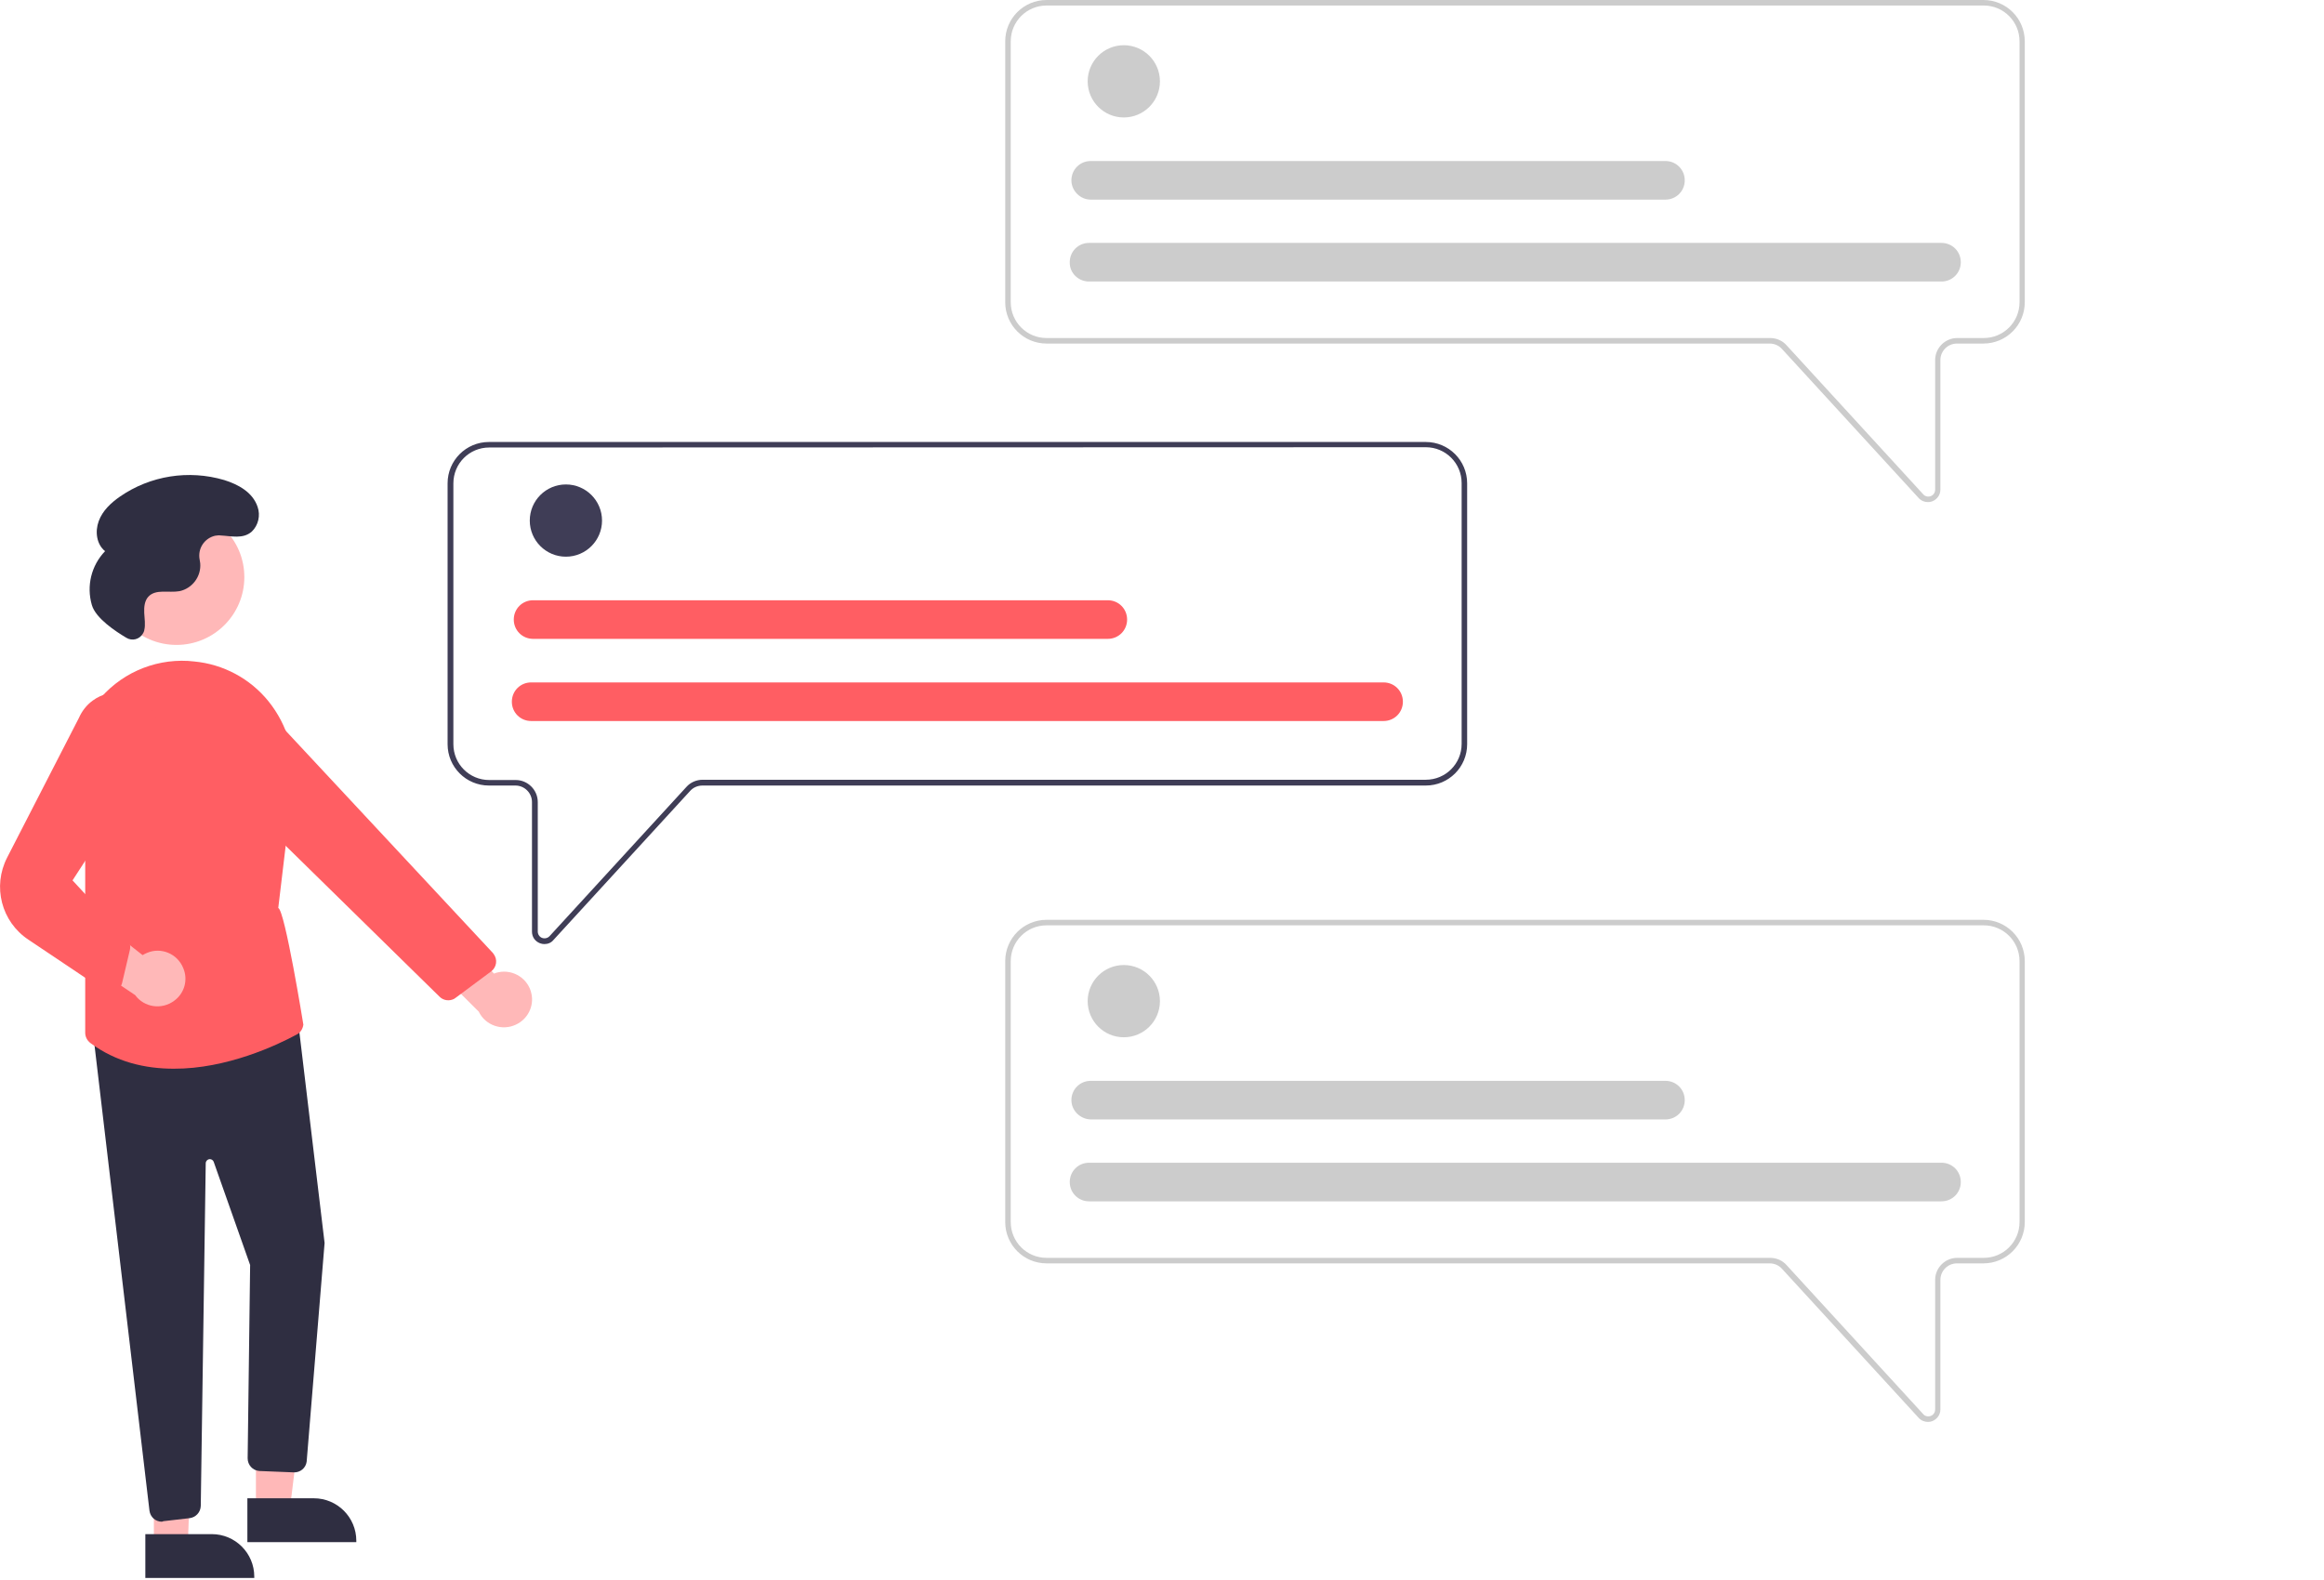 <?xml version="1.0" encoding="utf-8"?>
<!-- Generator: Adobe Illustrator 27.0.1, SVG Export Plug-In . SVG Version: 6.00 Build 0)  -->
<svg version="1.1" id="Capa_1" xmlns="http://www.w3.org/2000/svg" xmlns:xlink="http://www.w3.org/1999/xlink" x="0px" y="0px"
	 viewBox="0 0 842.7 573" style="enable-background:new 0 0 842.7 573;" xml:space="preserve">
<style type="text/css">
	.st0{fill:#CCCCCC;}
	.st1{fill:#3F3D56;}
	.st2{fill:#FF5E63;}
	.st3{fill:#FFB8B8;}
	.st4{fill:#2F2E41;}
</style>
<path class="st0" d="M699.1,182.1c0.6,0,1.1-0.1,1.6-0.3c1.7-0.7,2.9-2.3,2.9-4.2v-47c0-3.3,2.7-6,6-6h9.6c8.3,0,15-6.7,15-15V15
	c0-8.3-6.7-15-15-15H379.5c-8.3,0-15,6.7-15,15v94.6c0,8.3,6.7,15,15,15h262.2c1.7,0,3.3,0.7,4.4,1.9l49.6,54.1
	C696.6,181.6,697.8,182.1,699.1,182.1z M719.3,2c7.2,0,13,5.8,13,13v94.6c0,7.2-5.8,13-13,13h-9.6c-4.4,0-8,3.6-8,8v47
	c0,1.4-1.1,2.5-2.5,2.5c-0.7,0-1.4-0.3-1.8-0.8l-49.6-54.1c-1.5-1.7-3.7-2.6-5.9-2.6H379.5c-7.2,0-13-5.8-13-13V15
	c0-7.2,5.8-13,13-13H719.3z"/>
<circle class="st0" cx="407.5" cy="29.5" r="13.1"/>
<path class="st0" d="M394.9,102.1h309.1c3.9,0,7-3.1,7-7s-3.1-7-7-7c0,0,0,0,0,0H394.9c-3.9,0-7,3.1-7,7
	C387.8,99,391,102.1,394.9,102.1C394.8,102.1,394.8,102.1,394.9,102.1z"/>
<path class="st0" d="M395.5,72.4h208.4c3.9,0,7-3.1,7-7s-3.1-7-7-7c0,0,0,0,0,0H395.5c-3.9,0-7,3.1-7,7
	C388.5,69.2,391.7,72.4,395.5,72.4C395.5,72.4,395.5,72.4,395.5,72.4z"/>
<path class="st0" d="M699.1,515.7c0.6,0,1.1-0.1,1.6-0.3c1.7-0.7,2.9-2.3,2.9-4.2v-47c0-3.3,2.7-6,6-6h9.6c8.3,0,15-6.7,15-15v-94.6
	c0-8.3-6.7-15-15-15H379.5c-8.3,0-15,6.7-15,15v94.6c0,8.3,6.7,15,15,15h262.2c1.7,0,3.3,0.7,4.4,1.9l49.6,54.1
	C696.6,515.2,697.8,515.7,699.1,515.7z M719.3,335.6c7.2,0,13,5.8,13,13v94.6c0,7.2-5.8,13-13,13h-9.6c-4.4,0-8,3.6-8,8v47
	c0,1.4-1.1,2.5-2.5,2.5c-0.7,0-1.4-0.3-1.8-0.8l-49.6-54.1c-1.5-1.7-3.7-2.6-5.9-2.6H379.5c-7.2,0-13-5.8-13-13v-94.6
	c0-7.2,5.8-13,13-13L719.3,335.6z"/>
<path class="st1" d="M197.4,342.4c1.3,0,2.5-0.5,3.3-1.5l49.6-54.1c1.1-1.2,2.7-1.9,4.4-1.9H517c8.3,0,15-6.7,15-15v-94.6
	c0-8.3-6.7-15-15-15H177.3c-8.3,0-15,6.7-15,15v94.6c0,8.3,6.7,15,15,15h9.6c3.3,0,6,2.7,6,6v47c0,1.9,1.1,3.5,2.9,4.2
	C196.3,342.3,196.9,342.4,197.4,342.4z M517,162.2c7.2,0,13,5.8,13,13v94.6c0,7.2-5.8,13-13,13H254.8c-2.2,0-4.4,0.9-5.9,2.6
	l-49.6,54.1c-0.9,1-2.5,1.1-3.5,0.2c-0.5-0.5-0.8-1.1-0.8-1.8v-47c0-4.4-3.6-8-8-8h-9.6c-7.2,0-13-5.8-13-13v-94.6
	c0-7.2,5.8-13,13-13L517,162.2z"/>
<circle class="st0" cx="407.5" cy="363.1" r="13.1"/>
<path class="st0" d="M394.9,435.7h309.1c3.9,0,7-3.1,7-7c0-3.9-3.1-7-7-7c0,0,0,0,0,0H394.9c-3.9,0-7,3.1-7,7S391,435.7,394.9,435.7
	C394.8,435.7,394.9,435.7,394.9,435.7z"/>
<path class="st0" d="M395.5,406h208.4c3.9,0,7-3.1,7-7c0-3.9-3.1-7-7-7c0,0,0,0,0,0H395.5c-3.9,0-7,3.1-7,7
	C388.5,402.8,391.7,405.9,395.5,406C395.5,406,395.5,406,395.5,406z"/>
<circle class="st1" cx="205.2" cy="188.8" r="13.1"/>
<path class="st2" d="M192.6,261.5h309.1c3.9,0,7-3.1,7-7s-3.1-7-7-7c0,0,0,0,0,0H192.6c-3.9,0-7,3.1-7,7S188.7,261.5,192.6,261.5
	C192.6,261.5,192.6,261.5,192.6,261.5z"/>
<path class="st2" d="M193.3,231.7h208.4c3.9,0,7-3.1,7-7c0-3.9-3.1-7-7-7c0,0,0,0,0,0H193.3c-3.9,0-7,3.1-7,7
	C186.3,228.6,189.4,231.7,193.3,231.7C193.3,231.7,193.3,231.7,193.3,231.7z"/>
<path class="st3" d="M192.7,360.4c-1.1-5.4-6.5-8.9-11.9-7.8c-0.6,0.1-1.1,0.3-1.7,0.5l-23.5-27l-5,17.9l23,22.9
	c2.4,5,8.5,7.1,13.5,4.7C191.4,369.6,193.7,364.9,192.7,360.4L192.7,360.4z"/>
<circle class="st3" cx="64" cy="209.3" r="24.6"/>
<polygon class="st3" points="92.8,547.4 105.1,547.4 110.9,500.1 92.8,500.1 "/>
<path class="st4" d="M89.7,559.3l39.5,0v-0.5c0-8.5-6.9-15.4-15.4-15.4c0,0,0,0,0,0h0l-24.1,0L89.7,559.3z"/>
<polygon class="st3" points="55.8,560.4 68.1,560.4 69.8,514.2 55.8,513.1 "/>
<path class="st4" d="M52.7,572.3l39.5,0v-0.5c0-8.5-6.9-15.4-15.4-15.4c0,0,0,0,0,0h0l-24.1,0L52.7,572.3z"/>
<path class="st4" d="M59.3,551.7l9.5-1.1c2.2-0.3,3.9-2.1,4-4.4l1.8-124.3c0-0.8,0.7-1.5,1.5-1.5c0.6,0,1.2,0.4,1.4,1l13.2,37.4
	l-0.9,70.1c0,2.4,1.8,4.4,4.2,4.6l12.5,0.5c2.4,0.1,4.4-1.6,4.7-3.9l6.5-79.3l0,0l-9.9-82.8l-74.2,5.4l20.6,174.5
	c0.3,2.3,2.2,4,4.5,4C59,551.8,59.1,551.8,59.3,551.7z"/>
<path class="st2" d="M107.6,375.2c1.4-0.7,2.2-2.1,2.4-3.6c0,0-6.7-41.5-9.1-42.3l5.3-44.4c1.3-10.9-1.9-21.9-8.8-30.5
	c-6.7-8.3-16.4-13.5-27-14.5c-0.7-0.1-1.5-0.1-2.2-0.2c-12.8-0.7-25.2,4.9-33.1,15.1c-8.2,10.2-10.9,23.8-7.2,36.4l3,10.4v73
	c0,1.4,0.7,2.8,1.9,3.7c9.3,6.9,19.9,9.3,30.2,9.3C82.2,387.7,100.6,379,107.6,375.2z"/>
<path class="st2" d="M165.2,361.9l12.9-9.6c2-1.5,2.4-4.3,0.9-6.3c-0.1-0.1-0.2-0.3-0.3-0.4l-76.9-82.5c-5.1-5.4-13.4-6.3-19.5-2.1
	l0,0c-6.8,4.7-8.5,14.1-3.7,20.9c0.5,0.8,1.1,1.5,1.8,2.1l79,77.5c1.4,1.4,3.6,1.7,5.4,0.7C164.9,362.1,165,362,165.2,361.9z"/>
<path class="st3" d="M66.4,351c-2.1-5.1-8-7.6-13.1-5.4c-0.5,0.2-1.1,0.5-1.6,0.8l-28.1-22.1l-1.5,18.5L49,360.9
	c3.3,4.5,9.6,5.4,14.1,2.1C66.9,360.3,68.3,355.3,66.4,351z"/>
<path class="st2" d="M41.3,359.6c1.5-0.5,2.7-1.7,3-3.2l2.8-11.9c0.4-1.7-0.2-3.5-1.7-4.6l-19.1-20.6l28.1-43.3
	c4.4-5.4,4.6-13,0.5-18.6c-5-6.8-14.5-8.3-21.3-3.3c-2.2,1.6-3.9,3.8-5,6.3L2.6,311c-5.4,10.5-2.1,23.3,7.7,29.8L37,358.7
	c0.8,0.7,1.9,1.1,3,1.1C40.4,359.8,40.9,359.7,41.3,359.6z"/>
<path class="st4" d="M45.8,231.3c2.1,1.3,4.8,0.6,6-1.5c0.2-0.3,0.4-0.7,0.5-1.1l0-0.1c0.5-2,0.1-4.2,0-6.3s0.1-4.4,1.5-5.9
	c2.7-2.9,7.4-1.3,11.3-2c4.7-1,7.9-5.4,7.5-10.1c-0.1-0.4-0.1-0.9-0.2-1.3c-0.8-4,1.7-7.8,5.6-8.7c0.7-0.1,1.3-0.2,2-0.1
	c3.9,0.2,8.1,1.4,11.3-1.4c2.4-2.3,3.2-5.9,2.1-9c-1.8-5.3-7-8.1-12.1-9.7c-12.9-3.8-26.8-1.6-37.8,6c-3.3,2.3-6.3,5.1-7.7,8.9
	s-0.8,8.4,2.3,10.9c-5,5.2-6.8,12.6-4.8,19.5C34.7,224.3,42.1,229.1,45.8,231.3z"/>
</svg>
